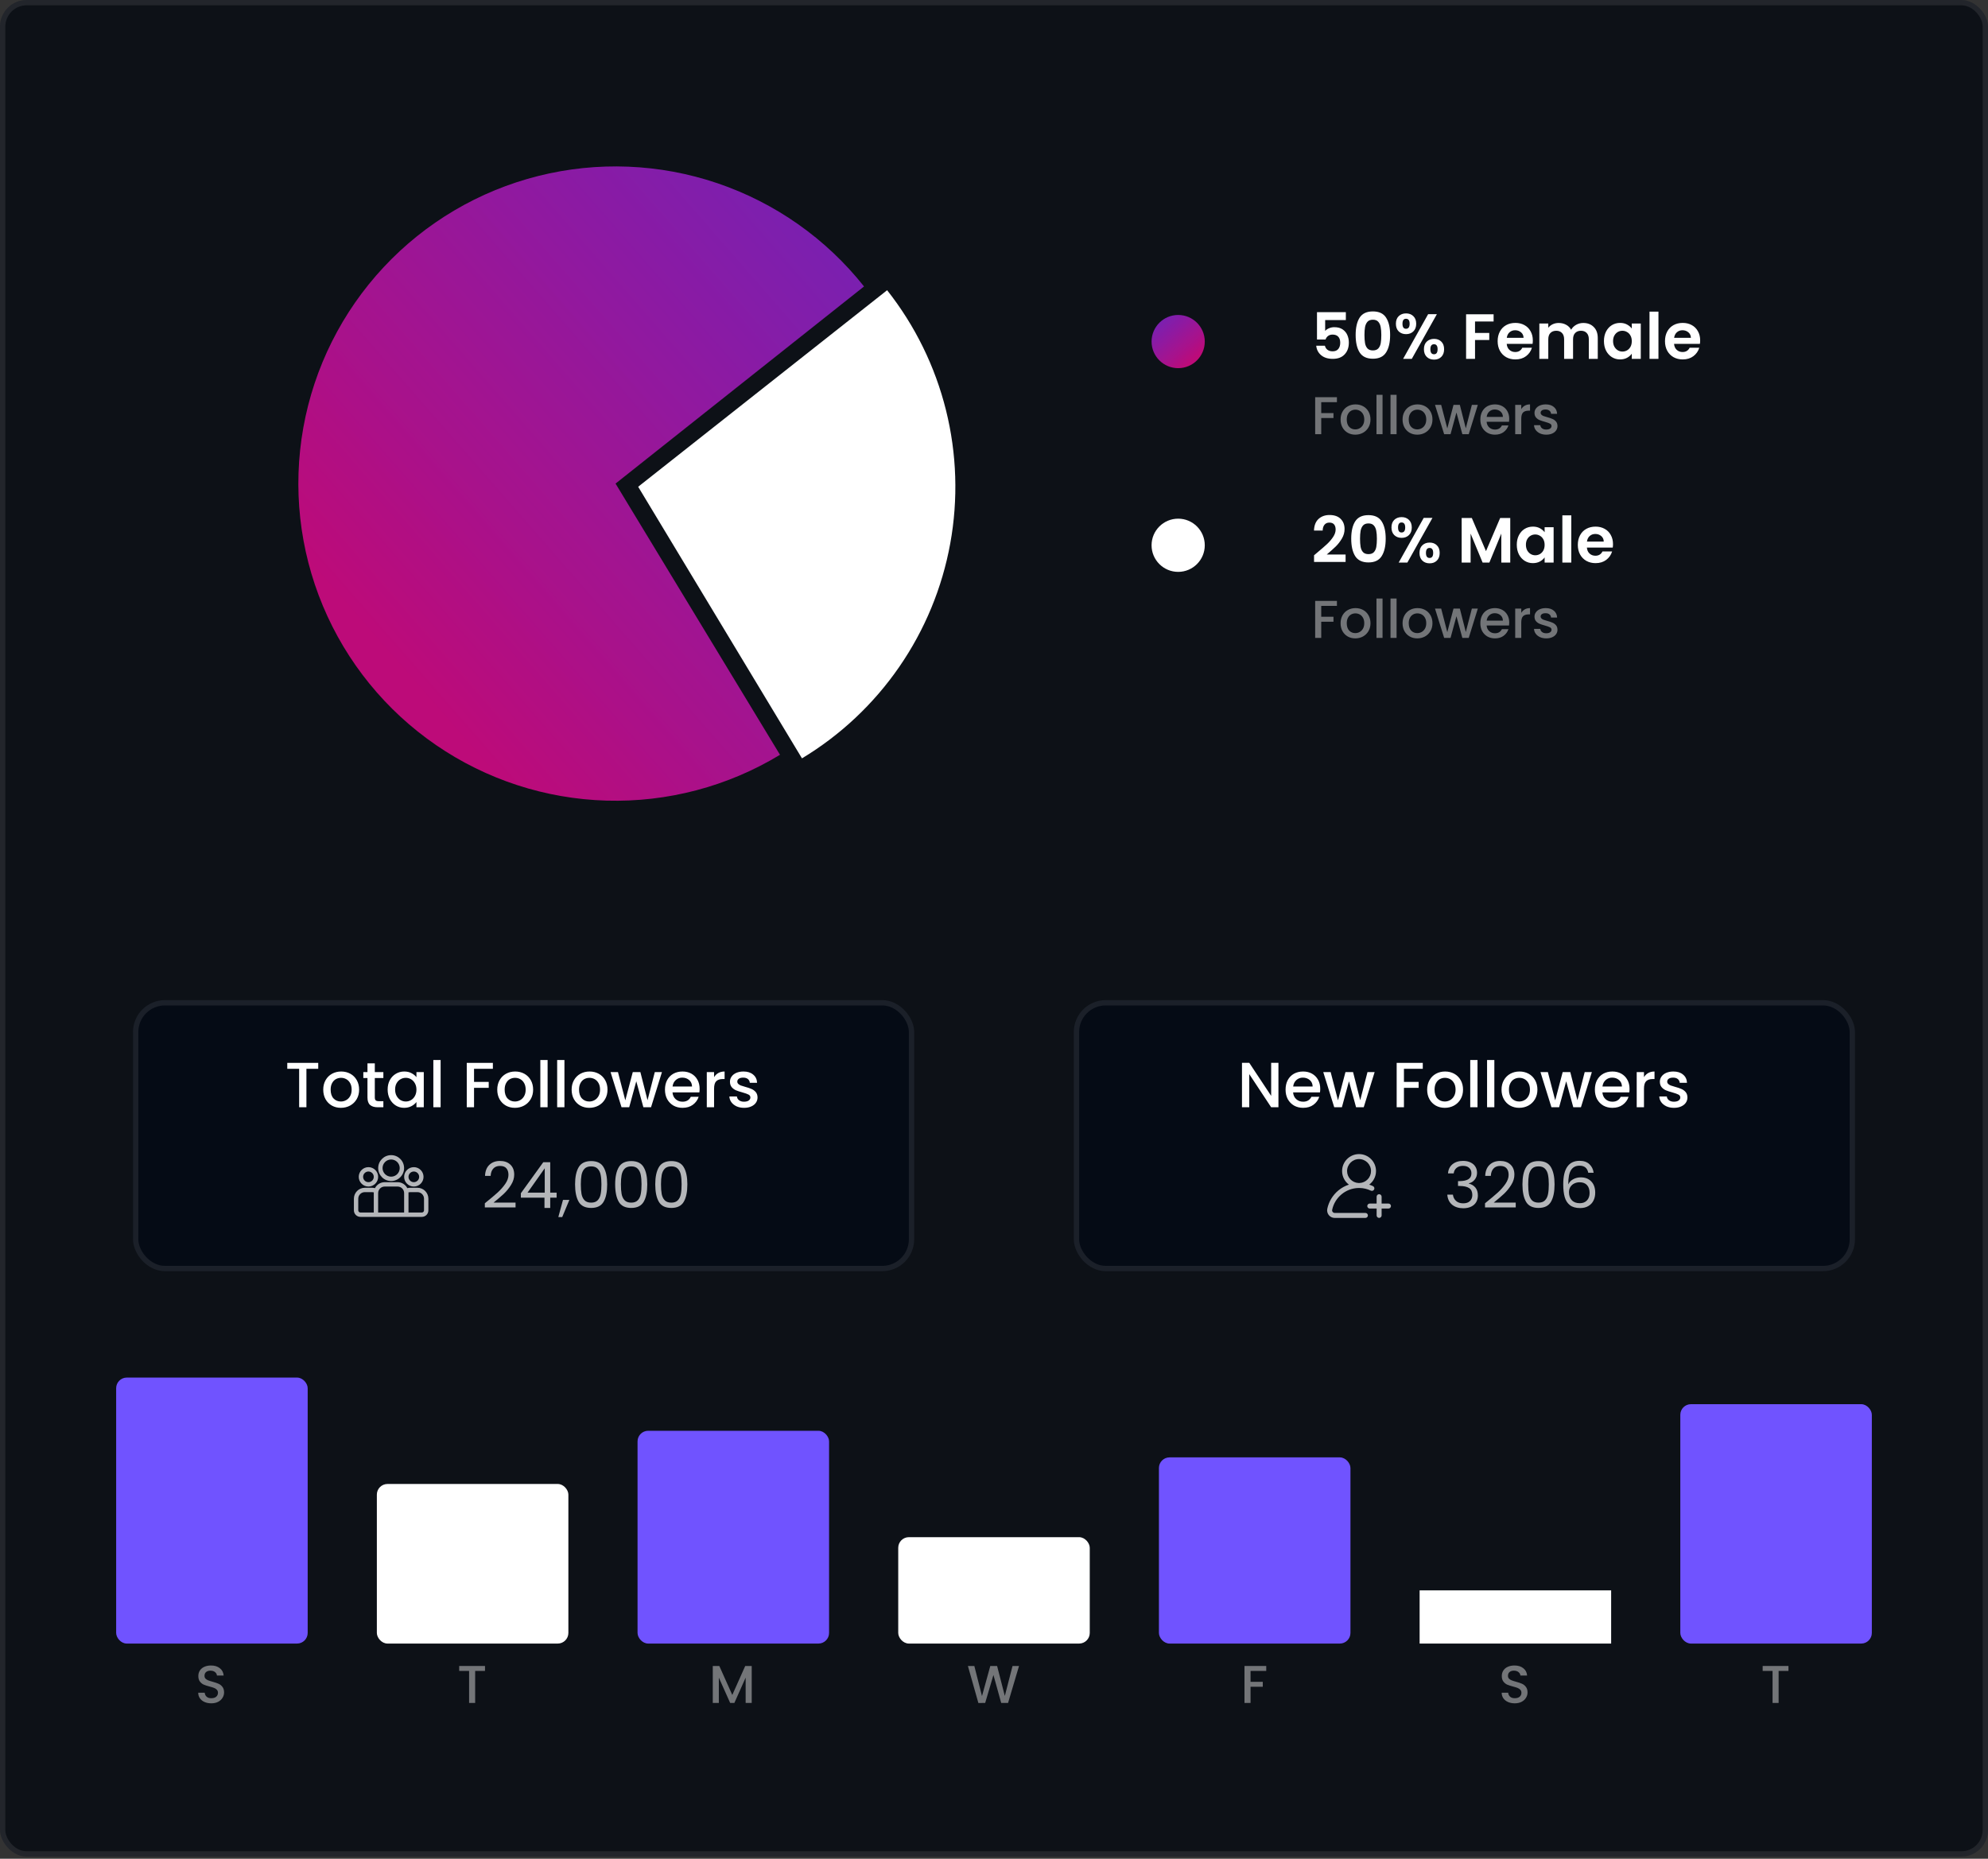 <svg width="770" height="720" viewBox="0 0 770 720" fill="none" xmlns="http://www.w3.org/2000/svg">
<rect x="0" y="0" width="770" height="720" fill="#333333" stroke="none"/>
<rect width="770" height="719.17" rx="10.303" fill="#0D1117"/>
<rect x="1.03" y="1.03" width="767.939" height="717.11" rx="9.273" stroke="#E1E1E1" stroke-opacity="0.1" stroke-width="2.061"/>
<path d="M302.113 292.378C281.897 304.635 258.573 310.799 234.941 310.13C211.308 309.461 188.371 301.987 168.88 288.606C149.39 275.224 134.174 256.504 125.059 234.69C115.944 212.876 113.316 188.895 117.491 165.625C121.667 142.354 132.467 120.783 148.598 103.498C164.728 86.214 185.503 73.951 208.429 68.18C231.356 62.409 255.461 63.376 277.852 70.965C300.243 78.553 319.969 92.441 334.663 110.961L238.418 187.321L302.113 292.378Z" fill="url(#paint0_linear_66_1495)"/>
<path d="M343.604 112.419C354.408 126.102 362.175 141.928 366.391 158.845C370.606 175.761 371.173 193.382 368.053 210.534C364.933 227.687 358.199 243.979 348.297 258.328C338.396 272.677 325.553 284.755 310.624 293.758L247.178 188.55L343.604 112.419Z" fill="white"/>
<circle cx="456.335" cy="132.308" r="10.303" fill="url(#paint1_linear_66_1495)"/>
<path d="M521.279 123.97H513.267V128.198C513.613 127.77 514.108 127.423 514.751 127.16C515.394 126.879 516.078 126.739 516.803 126.739C518.122 126.739 519.202 127.028 520.042 127.605C520.883 128.182 521.493 128.924 521.872 129.83C522.251 130.721 522.441 131.677 522.441 132.699C522.441 134.595 521.897 136.119 520.809 137.273C519.737 138.427 518.204 139.004 516.21 139.004C514.33 139.004 512.83 138.535 511.709 137.595C510.588 136.655 509.953 135.427 509.805 133.91H513.168C513.316 134.57 513.646 135.097 514.157 135.493C514.685 135.889 515.352 136.086 516.16 136.086C517.133 136.086 517.866 135.782 518.361 135.172C518.855 134.562 519.103 133.754 519.103 132.748C519.103 131.726 518.847 130.951 518.336 130.424C517.842 129.88 517.108 129.608 516.135 129.608C515.443 129.608 514.866 129.781 514.404 130.127C513.943 130.473 513.613 130.935 513.415 131.512H510.102V120.928H521.279V123.97ZM525.076 129.756C525.076 126.904 525.587 124.67 526.609 123.055C527.648 121.439 529.362 120.632 531.752 120.632C534.143 120.632 535.849 121.439 536.871 123.055C537.91 124.67 538.429 126.904 538.429 129.756C538.429 132.625 537.91 134.875 536.871 136.507C535.849 138.139 534.143 138.955 531.752 138.955C529.362 138.955 527.648 138.139 526.609 136.507C525.587 134.875 525.076 132.625 525.076 129.756ZM535.017 129.756C535.017 128.536 534.934 127.514 534.769 126.69C534.621 125.849 534.308 125.165 533.83 124.637C533.368 124.11 532.676 123.846 531.752 123.846C530.829 123.846 530.129 124.11 529.651 124.637C529.189 125.165 528.876 125.849 528.711 126.69C528.563 127.514 528.488 128.536 528.488 129.756C528.488 131.009 528.563 132.064 528.711 132.921C528.859 133.762 529.173 134.446 529.651 134.974C530.129 135.485 530.829 135.74 531.752 135.74C532.676 135.74 533.376 135.485 533.854 134.974C534.332 134.446 534.646 133.762 534.794 132.921C534.942 132.064 535.017 131.009 535.017 129.756ZM540.666 125.404C540.666 124.151 541.029 123.17 541.755 122.461C542.496 121.753 543.444 121.398 544.598 121.398C545.752 121.398 546.692 121.753 547.417 122.461C548.159 123.17 548.53 124.151 548.53 125.404C548.53 126.673 548.159 127.663 547.417 128.371C546.692 129.08 545.752 129.435 544.598 129.435C543.444 129.435 542.496 129.08 541.755 128.371C541.029 127.663 540.666 126.673 540.666 125.404ZM556.542 121.695L546.824 139.004H543.461L553.154 121.695H556.542ZM544.573 123.475C543.667 123.475 543.213 124.118 543.213 125.404C543.213 126.706 543.667 127.358 544.573 127.358C545.019 127.358 545.365 127.201 545.612 126.888C545.859 126.558 545.983 126.063 545.983 125.404C545.983 124.118 545.513 123.475 544.573 123.475ZM551.522 135.27C551.522 134.001 551.885 133.02 552.61 132.328C553.352 131.619 554.3 131.265 555.454 131.265C556.608 131.265 557.539 131.619 558.248 132.328C558.973 133.02 559.336 134.001 559.336 135.27C559.336 136.54 558.973 137.529 558.248 138.238C557.539 138.947 556.608 139.301 555.454 139.301C554.283 139.301 553.335 138.947 552.61 138.238C551.885 137.529 551.522 136.54 551.522 135.27ZM555.429 133.342C554.489 133.342 554.02 133.985 554.02 135.27C554.02 136.573 554.489 137.224 555.429 137.224C556.352 137.224 556.814 136.573 556.814 135.27C556.814 133.985 556.352 133.342 555.429 133.342ZM578.51 121.744V124.539H571.314V128.965H576.828V131.71H571.314V139.004H567.852V121.744H578.51ZM593.699 131.858C593.699 132.353 593.666 132.798 593.6 133.193H583.586C583.668 134.182 584.014 134.957 584.624 135.518C585.234 136.078 585.984 136.359 586.874 136.359C588.16 136.359 589.075 135.806 589.619 134.702H593.353C592.958 136.021 592.199 137.109 591.078 137.966C589.957 138.807 588.581 139.227 586.949 139.227C585.63 139.227 584.443 138.938 583.388 138.361C582.349 137.768 581.533 136.935 580.94 135.864C580.363 134.792 580.074 133.556 580.074 132.155C580.074 130.737 580.363 129.492 580.94 128.421C581.517 127.349 582.325 126.525 583.363 125.948C584.402 125.371 585.597 125.083 586.949 125.083C588.251 125.083 589.413 125.363 590.435 125.923C591.474 126.484 592.273 127.283 592.834 128.322C593.411 129.344 593.699 130.523 593.699 131.858ZM590.114 130.869C590.097 129.979 589.776 129.27 589.149 128.742C588.523 128.198 587.756 127.926 586.85 127.926C585.993 127.926 585.267 128.19 584.674 128.718C584.097 129.229 583.742 129.946 583.61 130.869H590.114ZM613.239 125.107C614.921 125.107 616.272 125.627 617.294 126.665C618.333 127.687 618.852 129.121 618.852 130.968V139.004H615.39V131.438C615.39 130.366 615.118 129.55 614.574 128.99C614.03 128.413 613.289 128.124 612.349 128.124C611.409 128.124 610.659 128.413 610.099 128.99C609.555 129.55 609.283 130.366 609.283 131.438V139.004H605.821V131.438C605.821 130.366 605.549 129.55 605.005 128.99C604.461 128.413 603.719 128.124 602.779 128.124C601.823 128.124 601.065 128.413 600.504 128.99C599.96 129.55 599.688 130.366 599.688 131.438V139.004H596.226V125.305H599.688V126.962C600.133 126.385 600.702 125.932 601.394 125.602C602.103 125.272 602.878 125.107 603.719 125.107C604.79 125.107 605.747 125.338 606.587 125.8C607.428 126.245 608.079 126.888 608.541 127.728C608.986 126.937 609.629 126.302 610.47 125.824C611.327 125.346 612.25 125.107 613.239 125.107ZM621.247 132.105C621.247 130.721 621.519 129.492 622.063 128.421C622.624 127.349 623.374 126.525 624.313 125.948C625.27 125.371 626.333 125.083 627.503 125.083C628.525 125.083 629.416 125.289 630.174 125.701C630.949 126.113 631.567 126.632 632.029 127.259V125.305H635.515V139.004H632.029V137.001C631.584 137.644 630.965 138.18 630.174 138.609C629.399 139.021 628.501 139.227 627.479 139.227C626.325 139.227 625.27 138.93 624.313 138.337C623.374 137.743 622.624 136.911 622.063 135.839C621.519 134.751 621.247 133.507 621.247 132.105ZM632.029 132.155C632.029 131.314 631.864 130.597 631.534 130.003C631.204 129.393 630.759 128.932 630.199 128.619C629.638 128.289 629.037 128.124 628.394 128.124C627.751 128.124 627.157 128.281 626.613 128.594C626.069 128.907 625.624 129.369 625.278 129.979C624.948 130.572 624.783 131.281 624.783 132.105C624.783 132.93 624.948 133.655 625.278 134.281C625.624 134.891 626.069 135.361 626.613 135.691C627.174 136.021 627.767 136.185 628.394 136.185C629.037 136.185 629.638 136.029 630.199 135.716C630.759 135.386 631.204 134.924 631.534 134.331C631.864 133.721 632.029 132.996 632.029 132.155ZM642.358 120.706V139.004H638.896V120.706H642.358ZM658.514 131.858C658.514 132.353 658.481 132.798 658.415 133.193H648.4C648.482 134.182 648.828 134.957 649.438 135.518C650.048 136.078 650.798 136.359 651.689 136.359C652.975 136.359 653.889 135.806 654.433 134.702H658.167C657.772 136.021 657.013 137.109 655.892 137.966C654.771 138.807 653.395 139.227 651.763 139.227C650.444 139.227 649.257 138.938 648.202 138.361C647.163 137.768 646.347 136.935 645.754 135.864C645.177 134.792 644.888 133.556 644.888 132.155C644.888 130.737 645.177 129.492 645.754 128.421C646.331 127.349 647.139 126.525 648.177 125.948C649.216 125.371 650.411 125.083 651.763 125.083C653.065 125.083 654.227 125.363 655.249 125.923C656.288 126.484 657.088 127.283 657.648 128.322C658.225 129.344 658.514 130.523 658.514 131.858ZM654.928 130.869C654.912 129.979 654.59 129.27 653.964 128.742C653.337 128.198 652.571 127.926 651.664 127.926C650.807 127.926 650.081 128.19 649.488 128.718C648.911 129.229 648.556 129.946 648.425 130.869H654.928Z" fill="white"/>
<path opacity="0.6" d="M517.825 153.865V155.781H511.746V160.006H516.486V161.922H511.746V168.187H509.397V153.865H517.825ZM524.927 168.372C523.856 168.372 522.887 168.132 522.022 167.651C521.156 167.156 520.476 166.469 519.982 165.59C519.487 164.697 519.24 163.667 519.24 162.499C519.24 161.345 519.494 160.322 520.002 159.429C520.511 158.536 521.204 157.849 522.083 157.368C522.963 156.887 523.945 156.647 525.03 156.647C526.116 156.647 527.098 156.887 527.977 157.368C528.856 157.849 529.55 158.536 530.058 159.429C530.567 160.322 530.821 161.345 530.821 162.499C530.821 163.653 530.56 164.677 530.038 165.569C529.516 166.462 528.801 167.156 527.895 167.651C527.002 168.132 526.012 168.372 524.927 168.372ZM524.927 166.332C525.532 166.332 526.095 166.188 526.617 165.899C527.153 165.611 527.585 165.178 527.915 164.601C528.245 164.024 528.41 163.323 528.41 162.499C528.41 161.675 528.252 160.981 527.936 160.418C527.62 159.841 527.201 159.408 526.679 159.12C526.157 158.831 525.593 158.687 524.989 158.687C524.385 158.687 523.821 158.831 523.299 159.12C522.791 159.408 522.386 159.841 522.083 160.418C521.781 160.981 521.63 161.675 521.63 162.499C521.63 163.722 521.939 164.67 522.557 165.343C523.189 166.002 523.979 166.332 524.927 166.332ZM535.492 152.938V168.187H533.143V152.938H535.492ZM540.925 152.938V168.187H538.576V152.938H540.925ZM548.935 168.372C547.863 168.372 546.895 168.132 546.029 167.651C545.164 167.156 544.484 166.469 543.989 165.59C543.495 164.697 543.247 163.667 543.247 162.499C543.247 161.345 543.501 160.322 544.01 159.429C544.518 158.536 545.212 157.849 546.091 157.368C546.97 156.887 547.952 156.647 549.038 156.647C550.123 156.647 551.105 156.887 551.984 157.368C552.864 157.849 553.557 158.536 554.066 159.429C554.574 160.322 554.828 161.345 554.828 162.499C554.828 163.653 554.567 164.677 554.045 165.569C553.523 166.462 552.809 167.156 551.902 167.651C551.009 168.132 550.02 168.372 548.935 168.372ZM548.935 166.332C549.539 166.332 550.102 166.188 550.624 165.899C551.16 165.611 551.593 165.178 551.923 164.601C552.252 164.024 552.417 163.323 552.417 162.499C552.417 161.675 552.259 160.981 551.943 160.418C551.627 159.841 551.208 159.408 550.686 159.12C550.164 158.831 549.601 158.687 548.997 158.687C548.392 158.687 547.829 158.831 547.307 159.12C546.798 159.408 546.393 159.841 546.091 160.418C545.789 160.981 545.638 161.675 545.638 162.499C545.638 163.722 545.947 164.67 546.565 165.343C547.197 166.002 547.987 166.332 548.935 166.332ZM572.399 156.832L568.876 168.187H566.403L564.115 159.8L561.828 168.187H559.355L555.811 156.832H558.201L560.571 165.961L562.982 156.832H565.434L567.742 165.92L570.091 156.832H572.399ZM584.561 162.231C584.561 162.657 584.534 163.042 584.479 163.385H575.803C575.872 164.292 576.209 165.02 576.813 165.569C577.418 166.119 578.159 166.394 579.039 166.394C580.303 166.394 581.196 165.865 581.718 164.807H584.252C583.909 165.851 583.284 166.71 582.377 167.383C581.484 168.042 580.371 168.372 579.039 168.372C577.953 168.372 576.978 168.132 576.113 167.651C575.261 167.156 574.588 166.469 574.093 165.59C573.612 164.697 573.372 163.667 573.372 162.499C573.372 161.331 573.605 160.308 574.072 159.429C574.553 158.536 575.22 157.849 576.071 157.368C576.937 156.887 577.926 156.647 579.039 156.647C580.11 156.647 581.065 156.88 581.903 157.347C582.741 157.815 583.394 158.474 583.861 159.326C584.328 160.164 584.561 161.132 584.561 162.231ZM582.109 161.489C582.095 160.624 581.786 159.93 581.182 159.408C580.577 158.886 579.829 158.625 578.936 158.625C578.125 158.625 577.431 158.886 576.854 159.408C576.277 159.916 575.934 160.61 575.824 161.489H582.109ZM589.222 158.481C589.566 157.904 590.019 157.457 590.582 157.141C591.159 156.812 591.839 156.647 592.622 156.647V159.078H592.025C591.104 159.078 590.404 159.312 589.923 159.779C589.456 160.246 589.222 161.057 589.222 162.211V168.187H586.873V156.832H589.222V158.481ZM598.903 168.372C598.01 168.372 597.206 168.214 596.492 167.898C595.791 167.568 595.235 167.129 594.823 166.579C594.411 166.016 594.191 165.391 594.163 164.704H596.595C596.636 165.185 596.863 165.59 597.275 165.92C597.701 166.236 598.23 166.394 598.862 166.394C599.521 166.394 600.029 166.27 600.387 166.023C600.758 165.762 600.943 165.432 600.943 165.034C600.943 164.608 600.737 164.292 600.325 164.086C599.926 163.88 599.288 163.653 598.408 163.406C597.557 163.172 596.863 162.946 596.327 162.726C595.791 162.506 595.324 162.169 594.926 161.716C594.541 161.263 594.349 160.665 594.349 159.923C594.349 159.319 594.527 158.769 594.885 158.275C595.242 157.766 595.75 157.368 596.41 157.08C597.083 156.791 597.852 156.647 598.718 156.647C600.009 156.647 601.046 156.977 601.829 157.636C602.626 158.282 603.052 159.168 603.107 160.294H600.758C600.716 159.786 600.51 159.381 600.139 159.078C599.768 158.776 599.267 158.625 598.635 158.625C598.017 158.625 597.543 158.742 597.213 158.975C596.884 159.209 596.719 159.518 596.719 159.903C596.719 160.205 596.829 160.459 597.048 160.665C597.268 160.871 597.536 161.036 597.852 161.16C598.168 161.27 598.635 161.414 599.253 161.592C600.078 161.812 600.751 162.039 601.273 162.272C601.808 162.492 602.269 162.822 602.653 163.262C603.038 163.701 603.237 164.285 603.251 165.013C603.251 165.659 603.072 166.236 602.715 166.744C602.358 167.252 601.85 167.651 601.19 167.939C600.545 168.228 599.782 168.372 598.903 168.372Z" fill="white" fill-opacity="0.7"/>
<path d="M466.638 211.217C466.638 216.908 462.025 221.521 456.335 221.521C450.644 221.521 446.031 216.908 446.031 211.217C446.031 205.527 450.644 200.914 456.335 200.914C462.025 200.914 466.638 205.527 466.638 211.217Z" fill="white"/>
<path d="M510.25 214.007C511.833 212.688 513.094 211.592 514.034 210.718C514.973 209.828 515.756 208.905 516.383 207.949C517.009 206.993 517.322 206.053 517.322 205.13C517.322 204.289 517.125 203.63 516.729 203.151C516.333 202.673 515.723 202.434 514.899 202.434C514.075 202.434 513.44 202.715 512.995 203.275C512.55 203.819 512.319 204.569 512.303 205.525H508.94C509.006 203.547 509.591 202.047 510.695 201.025C511.816 200.003 513.234 199.492 514.948 199.492C516.828 199.492 518.27 199.995 519.276 201C520.281 201.989 520.784 203.3 520.784 204.932C520.784 206.218 520.438 207.446 519.746 208.616C519.053 209.787 518.262 210.809 517.372 211.683C516.482 212.54 515.319 213.578 513.885 214.798H521.18V217.667H508.964V215.095L510.25 214.007ZM523.361 208.666C523.361 205.814 523.872 203.58 524.895 201.965C525.933 200.349 527.648 199.541 530.038 199.541C532.428 199.541 534.135 200.349 535.157 201.965C536.195 203.58 536.714 205.814 536.714 208.666C536.714 211.534 536.195 213.784 535.157 215.417C534.135 217.049 532.428 217.865 530.038 217.865C527.648 217.865 525.933 217.049 524.895 215.417C523.872 213.784 523.361 211.534 523.361 208.666ZM533.302 208.666C533.302 207.446 533.22 206.424 533.055 205.6C532.906 204.759 532.593 204.075 532.115 203.547C531.653 203.02 530.961 202.756 530.038 202.756C529.115 202.756 528.414 203.02 527.936 203.547C527.474 204.075 527.161 204.759 526.996 205.6C526.848 206.424 526.774 207.446 526.774 208.666C526.774 209.919 526.848 210.974 526.996 211.831C527.145 212.672 527.458 213.356 527.936 213.883C528.414 214.394 529.115 214.65 530.038 214.65C530.961 214.65 531.662 214.394 532.14 213.883C532.618 213.356 532.931 212.672 533.079 211.831C533.228 210.974 533.302 209.919 533.302 208.666ZM538.952 204.314C538.952 203.061 539.315 202.08 540.04 201.371C540.782 200.662 541.73 200.308 542.884 200.308C544.038 200.308 544.977 200.662 545.703 201.371C546.445 202.08 546.815 203.061 546.815 204.314C546.815 205.583 546.445 206.572 545.703 207.281C544.977 207.99 544.038 208.344 542.884 208.344C541.73 208.344 540.782 207.99 540.04 207.281C539.315 206.572 538.952 205.583 538.952 204.314ZM554.827 200.605L545.109 217.914H541.746L551.44 200.605H554.827ZM542.859 202.385C541.952 202.385 541.499 203.028 541.499 204.314C541.499 205.616 541.952 206.267 542.859 206.267C543.304 206.267 543.65 206.111 543.898 205.797C544.145 205.468 544.268 204.973 544.268 204.314C544.268 203.028 543.799 202.385 542.859 202.385ZM549.808 214.18C549.808 212.911 550.17 211.93 550.896 211.238C551.637 210.529 552.585 210.174 553.739 210.174C554.893 210.174 555.825 210.529 556.533 211.238C557.259 211.93 557.622 212.911 557.622 214.18C557.622 215.45 557.259 216.439 556.533 217.147C555.825 217.856 554.893 218.211 553.739 218.211C552.569 218.211 551.621 217.856 550.896 217.147C550.17 216.439 549.808 215.45 549.808 214.18ZM553.715 212.251C552.775 212.251 552.305 212.894 552.305 214.18C552.305 215.482 552.775 216.134 553.715 216.134C554.638 216.134 555.099 215.482 555.099 214.18C555.099 212.894 554.638 212.251 553.715 212.251ZM584.955 200.654V217.914H581.493V206.688L576.869 217.914H574.248L569.599 206.688V217.914H566.137V200.654H570.069L575.559 213.488L581.048 200.654H584.955ZM587.488 211.015C587.488 209.63 587.76 208.402 588.304 207.331C588.864 206.259 589.614 205.435 590.554 204.858C591.51 204.281 592.574 203.992 593.744 203.992C594.766 203.992 595.656 204.198 596.415 204.61C597.189 205.023 597.808 205.542 598.269 206.168V204.215H601.756V217.914H598.269V215.911C597.824 216.554 597.206 217.09 596.415 217.518C595.64 217.931 594.741 218.137 593.719 218.137C592.565 218.137 591.51 217.84 590.554 217.246C589.614 216.653 588.864 215.82 588.304 214.749C587.76 213.661 587.488 212.416 587.488 211.015ZM598.269 211.064C598.269 210.224 598.104 209.507 597.775 208.913C597.445 208.303 597 207.842 596.439 207.528C595.879 207.199 595.277 207.034 594.634 207.034C593.991 207.034 593.398 207.19 592.854 207.504C592.31 207.817 591.865 208.278 591.518 208.888C591.189 209.482 591.024 210.191 591.024 211.015C591.024 211.839 591.189 212.565 591.518 213.191C591.865 213.801 592.31 214.271 592.854 214.601C593.414 214.93 594.008 215.095 594.634 215.095C595.277 215.095 595.879 214.938 596.439 214.625C597 214.296 597.445 213.834 597.775 213.24C598.104 212.631 598.269 211.905 598.269 211.064ZM608.599 199.615V217.914H605.137V199.615H608.599ZM624.754 210.768C624.754 211.262 624.721 211.707 624.655 212.103H614.64C614.723 213.092 615.069 213.867 615.679 214.427C616.289 214.988 617.039 215.268 617.929 215.268C619.215 215.268 620.13 214.716 620.674 213.611H624.408C624.012 214.93 623.254 216.018 622.133 216.875C621.012 217.716 619.635 218.137 618.003 218.137C616.685 218.137 615.498 217.848 614.443 217.271C613.404 216.678 612.588 215.845 611.995 214.774C611.418 213.702 611.129 212.466 611.129 211.064C611.129 209.647 611.418 208.402 611.995 207.331C612.572 206.259 613.379 205.435 614.418 204.858C615.456 204.281 616.652 203.992 618.003 203.992C619.306 203.992 620.468 204.272 621.49 204.833C622.529 205.393 623.328 206.193 623.889 207.232C624.466 208.254 624.754 209.432 624.754 210.768ZM621.169 209.779C621.152 208.888 620.831 208.18 620.204 207.652C619.578 207.108 618.811 206.836 617.905 206.836C617.047 206.836 616.322 207.1 615.728 207.627C615.151 208.138 614.797 208.855 614.665 209.779H621.169Z" fill="white"/>
<path opacity="0.6" d="M517.825 232.775V234.691H511.746V238.915H516.486V240.832H511.746V247.096H509.397V232.775H517.825ZM524.927 247.282C523.856 247.282 522.887 247.041 522.022 246.56C521.156 246.066 520.476 245.379 519.982 244.5C519.487 243.607 519.24 242.576 519.24 241.409C519.24 240.255 519.494 239.231 520.002 238.338C520.511 237.445 521.204 236.759 522.083 236.278C522.963 235.797 523.945 235.556 525.03 235.556C526.116 235.556 527.098 235.797 527.977 236.278C528.856 236.759 529.55 237.445 530.058 238.338C530.567 239.231 530.821 240.255 530.821 241.409C530.821 242.563 530.56 243.586 530.038 244.479C529.516 245.372 528.801 246.066 527.895 246.56C527.002 247.041 526.012 247.282 524.927 247.282ZM524.927 245.242C525.532 245.242 526.095 245.097 526.617 244.809C527.153 244.52 527.585 244.088 527.915 243.511C528.245 242.934 528.41 242.233 528.41 241.409C528.41 240.585 528.252 239.891 527.936 239.328C527.62 238.751 527.201 238.318 526.679 238.029C526.157 237.741 525.593 237.597 524.989 237.597C524.385 237.597 523.821 237.741 523.299 238.029C522.791 238.318 522.386 238.751 522.083 239.328C521.781 239.891 521.63 240.585 521.63 241.409C521.63 242.631 521.939 243.579 522.557 244.252C523.189 244.912 523.979 245.242 524.927 245.242ZM535.492 231.847V247.096H533.143V231.847H535.492ZM540.925 231.847V247.096H538.576V231.847H540.925ZM548.935 247.282C547.863 247.282 546.895 247.041 546.029 246.56C545.164 246.066 544.484 245.379 543.989 244.5C543.495 243.607 543.247 242.576 543.247 241.409C543.247 240.255 543.501 239.231 544.01 238.338C544.518 237.445 545.212 236.759 546.091 236.278C546.97 235.797 547.952 235.556 549.038 235.556C550.123 235.556 551.105 235.797 551.984 236.278C552.864 236.759 553.557 237.445 554.066 238.338C554.574 239.231 554.828 240.255 554.828 241.409C554.828 242.563 554.567 243.586 554.045 244.479C553.523 245.372 552.809 246.066 551.902 246.56C551.009 247.041 550.02 247.282 548.935 247.282ZM548.935 245.242C549.539 245.242 550.102 245.097 550.624 244.809C551.16 244.52 551.593 244.088 551.923 243.511C552.252 242.934 552.417 242.233 552.417 241.409C552.417 240.585 552.259 239.891 551.943 239.328C551.627 238.751 551.208 238.318 550.686 238.029C550.164 237.741 549.601 237.597 548.997 237.597C548.392 237.597 547.829 237.741 547.307 238.029C546.798 238.318 546.393 238.751 546.091 239.328C545.789 239.891 545.638 240.585 545.638 241.409C545.638 242.631 545.947 243.579 546.565 244.252C547.197 244.912 547.987 245.242 548.935 245.242ZM572.399 235.742L568.876 247.096H566.403L564.115 238.709L561.828 247.096H559.355L555.811 235.742H558.201L560.571 244.871L562.982 235.742H565.434L567.742 244.829L570.091 235.742H572.399ZM584.561 241.141C584.561 241.567 584.534 241.951 584.479 242.295H575.803C575.872 243.202 576.209 243.93 576.813 244.479C577.418 245.029 578.159 245.303 579.039 245.303C580.303 245.303 581.196 244.775 581.718 243.717H584.252C583.909 244.761 583.284 245.619 582.377 246.293C581.484 246.952 580.371 247.282 579.039 247.282C577.953 247.282 576.978 247.041 576.113 246.56C575.261 246.066 574.588 245.379 574.093 244.5C573.612 243.607 573.372 242.576 573.372 241.409C573.372 240.241 573.605 239.218 574.072 238.338C574.553 237.445 575.22 236.759 576.071 236.278C576.937 235.797 577.926 235.556 579.039 235.556C580.11 235.556 581.065 235.79 581.903 236.257C582.741 236.724 583.394 237.384 583.861 238.235C584.328 239.073 584.561 240.042 584.561 241.141ZM582.109 240.399C582.095 239.534 581.786 238.84 581.182 238.318C580.577 237.796 579.829 237.535 578.936 237.535C578.125 237.535 577.431 237.796 576.854 238.318C576.277 238.826 575.934 239.52 575.824 240.399H582.109ZM589.222 237.39C589.566 236.813 590.019 236.367 590.582 236.051C591.159 235.721 591.839 235.556 592.622 235.556V237.988H592.025C591.104 237.988 590.404 238.222 589.923 238.689C589.456 239.156 589.222 239.966 589.222 241.12V247.096H586.873V235.742H589.222V237.39ZM598.903 247.282C598.01 247.282 597.206 247.124 596.492 246.808C595.791 246.478 595.235 246.038 594.823 245.489C594.411 244.926 594.191 244.301 594.163 243.614H596.595C596.636 244.094 596.863 244.5 597.275 244.829C597.701 245.145 598.23 245.303 598.862 245.303C599.521 245.303 600.029 245.18 600.387 244.932C600.758 244.671 600.943 244.342 600.943 243.943C600.943 243.518 600.737 243.202 600.325 242.995C599.926 242.789 599.288 242.563 598.408 242.315C597.557 242.082 596.863 241.855 596.327 241.635C595.791 241.416 595.324 241.079 594.926 240.626C594.541 240.172 594.349 239.575 594.349 238.833C594.349 238.228 594.527 237.679 594.885 237.184C595.242 236.676 595.75 236.278 596.41 235.989C597.083 235.701 597.852 235.556 598.718 235.556C600.009 235.556 601.046 235.886 601.829 236.546C602.626 237.191 603.052 238.077 603.107 239.204H600.758C600.716 238.696 600.51 238.29 600.139 237.988C599.768 237.686 599.267 237.535 598.635 237.535C598.017 237.535 597.543 237.651 597.213 237.885C596.884 238.119 596.719 238.428 596.719 238.812C596.719 239.115 596.829 239.369 597.048 239.575C597.268 239.781 597.536 239.946 597.852 240.069C598.168 240.179 598.635 240.323 599.253 240.502C600.078 240.722 600.751 240.949 601.273 241.182C601.808 241.402 602.269 241.732 602.653 242.171C603.038 242.611 603.237 243.195 603.251 243.923C603.251 244.568 603.072 245.145 602.715 245.654C602.358 246.162 601.85 246.56 601.19 246.849C600.545 247.137 599.782 247.282 598.903 247.282Z" fill="white" fill-opacity="0.7"/>
<rect x="51.516" y="387.404" width="302.574" height="105.004" rx="12.364" fill="#050B15"/>
<rect x="52.546" y="388.435" width="300.513" height="102.943" rx="11.334" stroke="#E1E1E1" stroke-opacity="0.1" stroke-width="2.061"/>
<path d="M123.26 411.72V414.02H118.685V428.906H115.867V414.02H111.267V411.72H123.26ZM132.025 429.129C130.739 429.129 129.577 428.84 128.538 428.263C127.5 427.67 126.684 426.845 126.09 425.79C125.497 424.719 125.2 423.482 125.2 422.081C125.2 420.696 125.505 419.468 126.115 418.397C126.725 417.325 127.558 416.501 128.613 415.924C129.668 415.347 130.846 415.058 132.149 415.058C133.451 415.058 134.63 415.347 135.685 415.924C136.74 416.501 137.572 417.325 138.182 418.397C138.792 419.468 139.097 420.696 139.097 422.081C139.097 423.466 138.784 424.694 138.158 425.766C137.531 426.837 136.674 427.67 135.586 428.263C134.514 428.84 133.327 429.129 132.025 429.129ZM132.025 426.68C132.75 426.68 133.426 426.507 134.053 426.161C134.696 425.815 135.215 425.296 135.611 424.603C136.006 423.911 136.204 423.07 136.204 422.081C136.204 421.092 136.014 420.259 135.635 419.584C135.256 418.891 134.753 418.372 134.127 418.026C133.5 417.68 132.825 417.506 132.099 417.506C131.374 417.506 130.698 417.68 130.072 418.026C129.462 418.372 128.975 418.891 128.613 419.584C128.25 420.259 128.069 421.092 128.069 422.081C128.069 423.548 128.44 424.686 129.181 425.494C129.94 426.285 130.888 426.68 132.025 426.68ZM145.173 417.581V425.123C145.173 425.634 145.288 426.005 145.519 426.235C145.766 426.45 146.178 426.557 146.755 426.557H148.486V428.906H146.261C144.991 428.906 144.019 428.609 143.343 428.016C142.667 427.422 142.329 426.458 142.329 425.123V417.581H140.722V415.281H142.329V411.893H145.173V415.281H148.486V417.581H145.173ZM150.145 422.032C150.145 420.663 150.425 419.452 150.986 418.397C151.563 417.342 152.337 416.526 153.31 415.949C154.299 415.355 155.387 415.058 156.574 415.058C157.646 415.058 158.577 415.273 159.368 415.701C160.176 416.113 160.819 416.633 161.297 417.259V415.281H164.141V428.906H161.297V426.878C160.819 427.521 160.168 428.057 159.344 428.486C158.519 428.914 157.58 429.129 156.525 429.129C155.354 429.129 154.283 428.832 153.31 428.238C152.337 427.628 151.563 426.788 150.986 425.716C150.425 424.628 150.145 423.4 150.145 422.032ZM161.297 422.081C161.297 421.141 161.099 420.325 160.704 419.633C160.324 418.941 159.822 418.413 159.195 418.05C158.569 417.688 157.893 417.506 157.168 417.506C156.442 417.506 155.766 417.688 155.14 418.05C154.513 418.397 154.002 418.916 153.607 419.608C153.228 420.284 153.038 421.092 153.038 422.032C153.038 422.971 153.228 423.796 153.607 424.504C154.002 425.213 154.513 425.757 155.14 426.136C155.783 426.499 156.459 426.68 157.168 426.68C157.893 426.68 158.569 426.499 159.195 426.136C159.822 425.774 160.324 425.246 160.704 424.554C161.099 423.845 161.297 423.021 161.297 422.081ZM170.662 410.607V428.906H167.843V410.607H170.662ZM190.901 411.72V414.02H183.606V419.089H189.293V421.389H183.606V428.906H180.787V411.72H190.901ZM199.423 429.129C198.137 429.129 196.975 428.84 195.936 428.263C194.898 427.67 194.082 426.845 193.488 425.79C192.895 424.719 192.598 423.482 192.598 422.081C192.598 420.696 192.903 419.468 193.513 418.397C194.123 417.325 194.956 416.501 196.011 415.924C197.066 415.347 198.244 415.058 199.547 415.058C200.849 415.058 202.028 415.347 203.083 415.924C204.138 416.501 204.97 417.325 205.58 418.397C206.19 419.468 206.495 420.696 206.495 422.081C206.495 423.466 206.182 424.694 205.556 425.766C204.929 426.837 204.072 427.67 202.984 428.263C201.912 428.84 200.725 429.129 199.423 429.129ZM199.423 426.68C200.148 426.68 200.824 426.507 201.451 426.161C202.094 425.815 202.613 425.296 203.009 424.603C203.404 423.911 203.602 423.07 203.602 422.081C203.602 421.092 203.413 420.259 203.033 419.584C202.654 418.891 202.151 418.372 201.525 418.026C200.899 417.68 200.223 417.506 199.497 417.506C198.772 417.506 198.096 417.68 197.47 418.026C196.86 418.372 196.373 418.891 196.011 419.584C195.648 420.259 195.467 421.092 195.467 422.081C195.467 423.548 195.838 424.686 196.579 425.494C197.338 426.285 198.286 426.68 199.423 426.68ZM212.101 410.607V428.906H209.282V410.607H212.101ZM218.621 410.607V428.906H215.802V410.607H218.621ZM228.232 429.129C226.946 429.129 225.784 428.84 224.745 428.263C223.707 427.67 222.891 426.845 222.297 425.79C221.704 424.719 221.407 423.482 221.407 422.081C221.407 420.696 221.712 419.468 222.322 418.397C222.932 417.325 223.765 416.501 224.82 415.924C225.875 415.347 227.053 415.058 228.356 415.058C229.658 415.058 230.837 415.347 231.892 415.924C232.947 416.501 233.779 417.325 234.389 418.397C234.999 419.468 235.304 420.696 235.304 422.081C235.304 423.466 234.991 424.694 234.365 425.766C233.738 426.837 232.881 427.67 231.793 428.263C230.721 428.84 229.534 429.129 228.232 429.129ZM228.232 426.68C228.957 426.68 229.633 426.507 230.26 426.161C230.903 425.815 231.422 425.296 231.818 424.603C232.213 423.911 232.411 423.07 232.411 422.081C232.411 421.092 232.222 420.259 231.842 419.584C231.463 418.891 230.96 418.372 230.334 418.026C229.708 417.68 229.032 417.506 228.306 417.506C227.581 417.506 226.905 417.68 226.279 418.026C225.669 418.372 225.182 418.891 224.82 419.584C224.457 420.259 224.276 421.092 224.276 422.081C224.276 423.548 224.647 424.686 225.388 425.494C226.147 426.285 227.095 426.68 228.232 426.68ZM256.39 415.281L252.161 428.906H249.194L246.449 418.842L243.704 428.906H240.737L236.484 415.281H239.352L242.196 426.235L245.089 415.281H248.032L250.801 426.186L253.62 415.281H256.39ZM270.984 421.76C270.984 422.271 270.951 422.732 270.885 423.144H260.475C260.557 424.232 260.961 425.106 261.686 425.766C262.412 426.425 263.302 426.755 264.357 426.755C265.874 426.755 266.945 426.12 267.572 424.851H270.613C270.201 426.104 269.451 427.134 268.363 427.942C267.291 428.733 265.956 429.129 264.357 429.129C263.055 429.129 261.884 428.84 260.846 428.263C259.823 427.67 259.016 426.845 258.422 425.79C257.845 424.719 257.557 423.482 257.557 422.081C257.557 420.68 257.837 419.452 258.397 418.397C258.974 417.325 259.774 416.501 260.796 415.924C261.835 415.347 263.022 415.058 264.357 415.058C265.643 415.058 266.788 415.339 267.794 415.899C268.8 416.46 269.583 417.251 270.143 418.273C270.704 419.279 270.984 420.441 270.984 421.76ZM268.041 420.869C268.025 419.831 267.654 418.998 266.929 418.372C266.203 417.745 265.305 417.432 264.233 417.432C263.261 417.432 262.428 417.745 261.736 418.372C261.043 418.982 260.631 419.814 260.499 420.869H268.041ZM276.577 417.259C276.989 416.567 277.533 416.031 278.209 415.652C278.902 415.256 279.718 415.058 280.657 415.058V417.976H279.94C278.836 417.976 277.995 418.257 277.418 418.817C276.857 419.378 276.577 420.35 276.577 421.735V428.906H273.758V415.281H276.577V417.259ZM288.194 429.129C287.122 429.129 286.158 428.939 285.301 428.56C284.46 428.164 283.792 427.637 283.298 426.977C282.803 426.301 282.54 425.551 282.507 424.727H285.425C285.474 425.304 285.746 425.79 286.241 426.186C286.752 426.565 287.386 426.755 288.145 426.755C288.936 426.755 289.546 426.606 289.974 426.31C290.42 425.996 290.642 425.601 290.642 425.123C290.642 424.612 290.395 424.232 289.9 423.985C289.422 423.738 288.656 423.466 287.601 423.169C286.578 422.889 285.746 422.617 285.103 422.353C284.46 422.089 283.9 421.685 283.422 421.141C282.96 420.597 282.729 419.88 282.729 418.99C282.729 418.265 282.943 417.605 283.372 417.012C283.801 416.402 284.411 415.924 285.202 415.578C286.01 415.231 286.933 415.058 287.971 415.058C289.521 415.058 290.766 415.454 291.705 416.245C292.662 417.02 293.173 418.083 293.239 419.435H290.42C290.37 418.825 290.123 418.339 289.678 417.976C289.233 417.614 288.631 417.432 287.873 417.432C287.131 417.432 286.562 417.572 286.166 417.853C285.771 418.133 285.573 418.504 285.573 418.965C285.573 419.328 285.705 419.633 285.969 419.88C286.232 420.128 286.554 420.325 286.933 420.474C287.312 420.606 287.873 420.779 288.614 420.993C289.604 421.257 290.411 421.529 291.038 421.809C291.681 422.073 292.233 422.469 292.695 422.996C293.156 423.524 293.395 424.224 293.412 425.098C293.412 425.873 293.197 426.565 292.769 427.175C292.34 427.785 291.73 428.263 290.939 428.609C290.164 428.955 289.249 429.129 288.194 429.129Z" fill="white"/>
<g clip-path="url(#clip0_66_1495)">
<path d="M161.696 460.098H158.872C158.487 460.098 158.115 460.151 157.761 460.247C157.062 458.874 155.636 457.93 153.993 457.93H149.001C147.358 457.93 145.931 458.874 145.233 460.247C144.879 460.151 144.507 460.098 144.122 460.098H141.298C138.968 460.098 137.072 461.994 137.072 464.324V468.838C137.072 470.237 138.21 471.374 139.608 471.374H163.386C164.784 471.374 165.922 470.237 165.922 468.838V464.324C165.922 461.994 164.026 460.098 161.696 460.098ZM144.775 462.156V469.684H139.608C139.142 469.684 138.763 469.305 138.763 468.839V464.324C138.763 462.926 139.9 461.789 141.298 461.789H144.122C144.352 461.789 144.574 461.82 144.785 461.877C144.779 461.97 144.775 462.063 144.775 462.156ZM156.528 469.684H146.465V462.156C146.465 460.758 147.603 459.621 149.001 459.621H153.993C155.391 459.621 156.528 460.758 156.528 462.156V469.684ZM164.231 468.839C164.231 469.305 163.852 469.684 163.386 469.684H158.219V462.156C158.219 462.063 158.215 461.97 158.208 461.877C158.42 461.82 158.642 461.789 158.872 461.789H161.696C163.094 461.789 164.231 462.926 164.231 464.324V468.839Z" fill="white" fill-opacity="0.7"/>
<path d="M142.708 452.108C140.638 452.108 138.953 453.793 138.953 455.863C138.953 457.934 140.638 459.619 142.708 459.619C144.779 459.619 146.464 457.934 146.464 455.863C146.464 453.793 144.779 452.108 142.708 452.108ZM142.708 457.928C141.57 457.928 140.643 457.002 140.643 455.863C140.643 454.725 141.57 453.799 142.708 453.799C143.847 453.799 144.773 454.725 144.773 455.863C144.773 457.002 143.847 457.928 142.708 457.928Z" fill="white" fill-opacity="0.7"/>
<path d="M151.497 447.452C148.731 447.452 146.48 449.702 146.48 452.469C146.48 455.235 148.731 457.486 151.497 457.486C154.264 457.486 156.514 455.235 156.514 452.469C156.514 449.703 154.264 447.452 151.497 447.452ZM151.497 455.795C149.663 455.795 148.171 454.303 148.171 452.469C148.171 450.635 149.663 449.142 151.497 449.142C153.332 449.142 154.824 450.635 154.824 452.469C154.824 454.303 153.332 455.795 151.497 455.795Z" fill="white" fill-opacity="0.7"/>
<path d="M160.288 452.108C158.218 452.108 156.533 453.793 156.533 455.863C156.533 457.934 158.218 459.619 160.288 459.619C162.359 459.619 164.044 457.934 164.044 455.863C164.044 453.793 162.359 452.108 160.288 452.108ZM160.288 457.928C159.15 457.928 158.224 457.002 158.224 455.863C158.224 454.725 159.15 453.799 160.288 453.799C161.427 453.799 162.353 454.725 162.353 455.863C162.353 457.002 161.427 457.928 160.288 457.928Z" fill="white" fill-opacity="0.7"/>
</g>
<path d="M187.79 466.101C189.884 464.419 191.524 463.043 192.711 461.971C193.898 460.883 194.896 459.754 195.703 458.584C196.528 457.397 196.94 456.234 196.94 455.097C196.94 454.025 196.676 453.185 196.148 452.575C195.637 451.948 194.805 451.635 193.651 451.635C192.53 451.635 191.656 451.989 191.03 452.698C190.42 453.391 190.09 454.322 190.041 455.493H187.865C187.931 453.646 188.491 452.22 189.546 451.215C190.601 450.209 191.961 449.706 193.626 449.706C195.324 449.706 196.668 450.176 197.657 451.116C198.662 452.055 199.165 453.35 199.165 454.998C199.165 456.366 198.753 457.702 197.929 459.004C197.121 460.29 196.198 461.427 195.159 462.416C194.121 463.389 192.794 464.527 191.178 465.829H199.685V467.708H187.79V466.101ZM201.742 463.925V462.219L210.421 450.201H213.117V461.971H215.589V463.925H213.117V467.906H210.891V463.925H201.742ZM210.99 452.55L204.338 461.971H210.99V452.55ZM220.533 464.79L217.763 471.442H216.255L218.06 464.79H220.533ZM222.739 458.781C222.739 455.946 223.201 453.737 224.124 452.154C225.047 450.555 226.663 449.756 228.971 449.756C231.262 449.756 232.87 450.555 233.793 452.154C234.716 453.737 235.178 455.946 235.178 458.781C235.178 461.666 234.716 463.908 233.793 465.507C232.87 467.106 231.262 467.906 228.971 467.906C226.663 467.906 225.047 467.106 224.124 465.507C223.201 463.908 222.739 461.666 222.739 458.781ZM232.952 458.781C232.952 457.347 232.853 456.136 232.655 455.146C232.474 454.141 232.087 453.333 231.493 452.723C230.916 452.113 230.075 451.808 228.971 451.808C227.85 451.808 226.993 452.113 226.399 452.723C225.822 453.333 225.435 454.141 225.237 455.146C225.056 456.136 224.965 457.347 224.965 458.781C224.965 460.265 225.056 461.51 225.237 462.515C225.435 463.521 225.822 464.329 226.399 464.939C226.993 465.549 227.85 465.854 228.971 465.854C230.075 465.854 230.916 465.549 231.493 464.939C232.087 464.329 232.474 463.521 232.655 462.515C232.853 461.51 232.952 460.265 232.952 458.781ZM238.267 458.781C238.267 455.946 238.728 453.737 239.652 452.154C240.575 450.555 242.19 449.756 244.498 449.756C246.79 449.756 248.397 450.555 249.32 452.154C250.243 453.737 250.705 455.946 250.705 458.781C250.705 461.666 250.243 463.908 249.32 465.507C248.397 467.106 246.79 467.906 244.498 467.906C242.19 467.906 240.575 467.106 239.652 465.507C238.728 463.908 238.267 461.666 238.267 458.781ZM248.48 458.781C248.48 457.347 248.381 456.136 248.183 455.146C248.001 454.141 247.614 453.333 247.021 452.723C246.444 452.113 245.603 451.808 244.498 451.808C243.377 451.808 242.52 452.113 241.927 452.723C241.35 453.333 240.962 454.141 240.764 455.146C240.583 456.136 240.492 457.347 240.492 458.781C240.492 460.265 240.583 461.51 240.764 462.515C240.962 463.521 241.35 464.329 241.927 464.939C242.52 465.549 243.377 465.854 244.498 465.854C245.603 465.854 246.444 465.549 247.021 464.939C247.614 464.329 248.001 463.521 248.183 462.515C248.381 461.51 248.48 460.265 248.48 458.781ZM253.794 458.781C253.794 455.946 254.256 453.737 255.179 452.154C256.102 450.555 257.718 449.756 260.026 449.756C262.317 449.756 263.924 450.555 264.848 452.154C265.771 453.737 266.232 455.946 266.232 458.781C266.232 461.666 265.771 463.908 264.848 465.507C263.924 467.106 262.317 467.906 260.026 467.906C257.718 467.906 256.102 467.106 255.179 465.507C254.256 463.908 253.794 461.666 253.794 458.781ZM264.007 458.781C264.007 457.347 263.908 456.136 263.71 455.146C263.529 454.141 263.141 453.333 262.548 452.723C261.971 452.113 261.13 451.808 260.026 451.808C258.905 451.808 258.047 452.113 257.454 452.723C256.877 453.333 256.49 454.141 256.292 455.146C256.11 456.136 256.02 457.347 256.02 458.781C256.02 460.265 256.11 461.51 256.292 462.515C256.49 463.521 256.877 464.329 257.454 464.939C258.047 465.549 258.905 465.854 260.026 465.854C261.13 465.854 261.971 465.549 262.548 464.939C263.141 464.329 263.529 463.521 263.71 462.515C263.908 461.51 264.007 460.265 264.007 458.781Z" fill="white" fill-opacity="0.7"/>
<rect x="415.908" y="387.404" width="302.574" height="105.004" rx="12.364" fill="#050B15"/>
<rect x="416.939" y="388.435" width="300.513" height="102.943" rx="11.334" stroke="#E1E1E1" stroke-opacity="0.1" stroke-width="2.061"/>
<path d="M495.17 428.906H492.351L483.869 416.072V428.906H481.05V411.695H483.869L492.351 424.504V411.695H495.17V428.906ZM511.359 421.76C511.359 422.271 511.326 422.732 511.26 423.144H500.85C500.932 424.232 501.336 425.106 502.061 425.766C502.787 426.425 503.677 426.755 504.732 426.755C506.249 426.755 507.32 426.12 507.947 424.851H510.988C510.576 426.104 509.826 427.134 508.738 427.942C507.666 428.733 506.331 429.129 504.732 429.129C503.43 429.129 502.259 428.84 501.221 428.263C500.198 427.67 499.391 426.845 498.797 425.79C498.22 424.719 497.932 423.482 497.932 422.081C497.932 420.68 498.212 419.452 498.772 418.397C499.349 417.325 500.149 416.501 501.171 415.924C502.21 415.347 503.397 415.058 504.732 415.058C506.018 415.058 507.163 415.339 508.169 415.899C509.175 416.46 509.958 417.251 510.518 418.273C511.079 419.279 511.359 420.441 511.359 421.76ZM508.416 420.869C508.4 419.831 508.029 418.998 507.304 418.372C506.578 417.745 505.68 417.432 504.608 417.432C503.636 417.432 502.803 417.745 502.111 418.372C501.418 418.982 501.006 419.814 500.874 420.869H508.416ZM532.432 415.281L528.203 428.906H525.236L522.491 418.842L519.746 428.906H516.779L512.526 415.281H515.394L518.238 426.235L521.131 415.281H524.074L526.843 426.186L529.662 415.281H532.432ZM551.076 411.72V414.02H543.781V419.089H549.468V421.389H543.781V428.906H540.962V411.72H551.076ZM559.598 429.129C558.312 429.129 557.15 428.84 556.112 428.263C555.073 427.67 554.257 426.845 553.663 425.79C553.07 424.719 552.773 423.482 552.773 422.081C552.773 420.696 553.078 419.468 553.688 418.397C554.298 417.325 555.131 416.501 556.186 415.924C557.241 415.347 558.419 415.058 559.722 415.058C561.024 415.058 562.203 415.347 563.258 415.924C564.313 416.501 565.145 417.325 565.755 418.397C566.365 419.468 566.67 420.696 566.67 422.081C566.67 423.466 566.357 424.694 565.731 425.766C565.104 426.837 564.247 427.67 563.159 428.263C562.087 428.84 560.9 429.129 559.598 429.129ZM559.598 426.68C560.323 426.68 560.999 426.507 561.626 426.161C562.269 425.815 562.788 425.296 563.184 424.603C563.579 423.911 563.777 423.07 563.777 422.081C563.777 421.092 563.588 420.259 563.208 419.584C562.829 418.891 562.326 418.372 561.7 418.026C561.074 417.68 560.398 417.506 559.672 417.506C558.947 417.506 558.271 417.68 557.645 418.026C557.035 418.372 556.548 418.891 556.186 419.584C555.823 420.259 555.642 421.092 555.642 422.081C555.642 423.548 556.013 424.686 556.754 425.494C557.513 426.285 558.461 426.68 559.598 426.68ZM572.276 410.607V428.906H569.457V410.607H572.276ZM578.796 410.607V428.906H575.977V410.607H578.796ZM588.407 429.129C587.121 429.129 585.959 428.84 584.921 428.263C583.882 427.67 583.066 426.845 582.472 425.79C581.879 424.719 581.582 423.482 581.582 422.081C581.582 420.696 581.887 419.468 582.497 418.397C583.107 417.325 583.94 416.501 584.995 415.924C586.05 415.347 587.228 415.058 588.531 415.058C589.833 415.058 591.012 415.347 592.067 415.924C593.122 416.501 593.954 417.325 594.564 418.397C595.174 419.468 595.479 420.696 595.479 422.081C595.479 423.466 595.166 424.694 594.54 425.766C593.913 426.837 593.056 427.67 591.968 428.263C590.896 428.84 589.709 429.129 588.407 429.129ZM588.407 426.68C589.132 426.68 589.808 426.507 590.435 426.161C591.078 425.815 591.597 425.296 591.993 424.603C592.388 423.911 592.586 423.07 592.586 422.081C592.586 421.092 592.397 420.259 592.017 419.584C591.638 418.891 591.135 418.372 590.509 418.026C589.883 417.68 589.207 417.506 588.481 417.506C587.756 417.506 587.08 417.68 586.454 418.026C585.844 418.372 585.357 418.891 584.995 419.584C584.632 420.259 584.451 421.092 584.451 422.081C584.451 423.548 584.822 424.686 585.563 425.494C586.322 426.285 587.27 426.68 588.407 426.68ZM616.565 415.281L612.336 428.906H609.369L606.624 418.842L603.879 428.906H600.912L596.659 415.281H599.527L602.371 426.235L605.264 415.281H608.207L610.976 426.186L613.795 415.281H616.565ZM631.159 421.76C631.159 422.271 631.126 422.732 631.06 423.144H620.65C620.732 424.232 621.136 425.106 621.861 425.766C622.587 426.425 623.477 426.755 624.532 426.755C626.049 426.755 627.12 426.12 627.747 424.851H630.788C630.376 426.104 629.626 427.134 628.538 427.942C627.466 428.733 626.131 429.129 624.532 429.129C623.23 429.129 622.059 428.84 621.021 428.263C619.998 427.67 619.191 426.845 618.597 425.79C618.02 424.719 617.732 423.482 617.732 422.081C617.732 420.68 618.012 419.452 618.573 418.397C619.149 417.325 619.949 416.501 620.971 415.924C622.01 415.347 623.197 415.058 624.532 415.058C625.818 415.058 626.964 415.339 627.969 415.899C628.975 416.46 629.758 417.251 630.318 418.273C630.879 419.279 631.159 420.441 631.159 421.76ZM628.216 420.869C628.2 419.831 627.829 418.998 627.104 418.372C626.378 417.745 625.48 417.432 624.408 417.432C623.436 417.432 622.603 417.745 621.911 418.372C621.218 418.982 620.806 419.814 620.674 420.869H628.216ZM636.752 417.259C637.164 416.567 637.708 416.031 638.384 415.652C639.077 415.256 639.893 415.058 640.832 415.058V417.976H640.115C639.011 417.976 638.17 418.257 637.593 418.817C637.032 419.378 636.752 420.35 636.752 421.735V428.906H633.933V415.281H636.752V417.259ZM648.369 429.129C647.298 429.129 646.333 428.939 645.476 428.56C644.635 428.164 643.968 427.637 643.473 426.977C642.978 426.301 642.715 425.551 642.682 424.727H645.6C645.649 425.304 645.921 425.79 646.416 426.186C646.927 426.565 647.561 426.755 648.32 426.755C649.111 426.755 649.721 426.606 650.149 426.31C650.595 425.996 650.817 425.601 650.817 425.123C650.817 424.612 650.57 424.232 650.075 423.985C649.597 423.738 648.831 423.466 647.776 423.169C646.754 422.889 645.921 422.617 645.278 422.353C644.635 422.089 644.075 421.685 643.597 421.141C643.135 420.597 642.904 419.88 642.904 418.99C642.904 418.265 643.119 417.605 643.547 417.012C643.976 416.402 644.586 415.924 645.377 415.578C646.185 415.231 647.108 415.058 648.147 415.058C649.696 415.058 650.941 415.454 651.88 416.245C652.837 417.02 653.348 418.083 653.414 419.435H650.595C650.545 418.825 650.298 418.339 649.853 417.976C649.408 417.614 648.806 417.432 648.048 417.432C647.306 417.432 646.737 417.572 646.341 417.853C645.946 418.133 645.748 418.504 645.748 418.965C645.748 419.328 645.88 419.633 646.144 419.88C646.407 420.128 646.729 420.325 647.108 420.474C647.487 420.606 648.048 420.779 648.789 420.993C649.779 421.257 650.586 421.529 651.213 421.809C651.856 422.073 652.408 422.469 652.87 422.996C653.331 423.524 653.57 424.224 653.587 425.098C653.587 425.873 653.372 426.565 652.944 427.175C652.515 427.785 651.905 428.263 651.114 428.609C650.339 428.955 649.424 429.129 648.369 429.129Z" fill="white"/>
<g clip-path="url(#clip1_66_1495)">
<path d="M531.782 459.457C531.307 459.231 530.822 459.036 530.328 458.873C531.926 457.674 532.962 455.764 532.962 453.617C532.962 449.996 530.015 447.049 526.393 447.049C522.771 447.049 519.825 449.996 519.825 453.617C519.825 455.767 520.863 457.678 522.463 458.877C520.997 459.36 519.621 460.112 518.416 461.102C516.207 462.919 514.672 465.453 514.092 468.238C513.91 469.11 514.128 470.007 514.689 470.697C515.247 471.383 516.075 471.777 516.961 471.777H528.856C529.39 471.777 529.822 471.345 529.822 470.811C529.822 470.278 529.39 469.845 528.856 469.845H516.961C516.548 469.845 516.299 469.615 516.188 469.478C515.995 469.241 515.921 468.933 515.983 468.632C516.986 463.817 521.233 460.299 526.137 460.181C526.222 460.184 526.307 460.186 526.393 460.186C526.48 460.186 526.566 460.184 526.652 460.181C528.155 460.216 529.6 460.559 530.952 461.202C531.434 461.431 532.01 461.226 532.239 460.744C532.468 460.262 532.264 459.686 531.782 459.457ZM526.629 458.248C526.55 458.247 526.472 458.246 526.393 458.246C526.315 458.246 526.237 458.247 526.159 458.248C523.711 458.126 521.757 456.096 521.757 453.617C521.757 451.061 523.837 448.981 526.393 448.981C528.95 448.981 531.03 451.061 531.03 453.617C531.03 456.095 529.076 458.125 526.629 458.248Z" fill="white" fill-opacity="0.7"/>
<path d="M537.789 466.21H535.132V463.554C535.132 463.02 534.7 462.588 534.166 462.588C533.633 462.588 533.2 463.02 533.2 463.554V466.21H530.544C530.011 466.21 529.578 466.643 529.578 467.176C529.578 467.71 530.011 468.142 530.544 468.142H533.2V470.798C533.2 471.332 533.633 471.764 534.166 471.764C534.7 471.764 535.132 471.332 535.132 470.798V468.142H537.789C538.322 468.142 538.755 467.71 538.755 467.176C538.755 466.643 538.322 466.21 537.789 466.21Z" fill="white" fill-opacity="0.7"/>
</g>
<path d="M560.845 454.528C560.96 453.012 561.546 451.825 562.601 450.967C563.656 450.11 565.024 449.682 566.706 449.682C567.827 449.682 568.791 449.888 569.599 450.3C570.423 450.695 571.041 451.239 571.453 451.932C571.882 452.624 572.096 453.407 572.096 454.281C572.096 455.303 571.799 456.185 571.206 456.927C570.629 457.669 569.871 458.147 568.931 458.361V458.485C570.003 458.748 570.852 459.268 571.478 460.043C572.104 460.817 572.418 461.831 572.418 463.084C572.418 464.024 572.203 464.873 571.775 465.631C571.346 466.373 570.703 466.958 569.846 467.387C568.989 467.815 567.958 468.03 566.755 468.03C565.008 468.03 563.573 467.576 562.452 466.67C561.331 465.746 560.705 464.444 560.573 462.763H562.749C562.864 463.752 563.268 464.559 563.961 465.186C564.653 465.812 565.576 466.126 566.73 466.126C567.884 466.126 568.758 465.829 569.351 465.235C569.961 464.625 570.266 463.842 570.266 462.886C570.266 461.65 569.854 460.76 569.03 460.216C568.206 459.672 566.961 459.4 565.296 459.4H564.727V457.52H565.321C566.837 457.504 567.983 457.257 568.758 456.778C569.533 456.284 569.92 455.526 569.92 454.503C569.92 453.63 569.632 452.929 569.055 452.402C568.494 451.874 567.686 451.61 566.631 451.61C565.609 451.61 564.785 451.874 564.159 452.402C563.532 452.929 563.161 453.638 563.046 454.528H560.845ZM575.184 466.101C577.278 464.419 578.918 463.043 580.105 461.971C581.292 460.883 582.289 459.754 583.097 458.584C583.921 457.397 584.333 456.234 584.333 455.097C584.333 454.025 584.069 453.185 583.542 452.575C583.031 451.948 582.198 451.635 581.044 451.635C579.923 451.635 579.05 451.989 578.423 452.698C577.813 453.391 577.484 454.322 577.434 455.493H575.258C575.324 453.646 575.885 452.22 576.94 451.215C577.995 450.209 579.355 449.706 581.02 449.706C582.718 449.706 584.061 450.176 585.05 451.116C586.056 452.055 586.559 453.35 586.559 454.998C586.559 456.366 586.147 457.702 585.322 459.004C584.515 460.29 583.591 461.427 582.553 462.416C581.514 463.389 580.187 464.527 578.572 465.829H587.078V467.708H575.184V466.101ZM589.679 458.781C589.679 455.946 590.141 453.737 591.064 452.154C591.987 450.555 593.603 449.756 595.911 449.756C598.202 449.756 599.81 450.555 600.733 452.154C601.656 453.737 602.117 455.946 602.117 458.781C602.117 461.666 601.656 463.908 600.733 465.507C599.81 467.106 598.202 467.906 595.911 467.906C593.603 467.906 591.987 467.106 591.064 465.507C590.141 463.908 589.679 461.666 589.679 458.781ZM599.892 458.781C599.892 457.347 599.793 456.136 599.595 455.146C599.414 454.141 599.026 453.333 598.433 452.723C597.856 452.113 597.015 451.808 595.911 451.808C594.79 451.808 593.933 452.113 593.339 452.723C592.762 453.333 592.375 454.141 592.177 455.146C591.995 456.136 591.905 457.347 591.905 458.781C591.905 460.265 591.995 461.51 592.177 462.515C592.375 463.521 592.762 464.329 593.339 464.939C593.933 465.549 594.79 465.854 595.911 465.854C597.015 465.854 597.856 465.549 598.433 464.939C599.026 464.329 599.414 463.521 599.595 462.515C599.793 461.51 599.892 460.265 599.892 458.781ZM615.172 454.281C614.809 452.451 613.68 451.536 611.784 451.536C610.317 451.536 609.221 452.105 608.496 453.242C607.77 454.363 607.416 456.218 607.432 458.806C607.811 457.949 608.438 457.281 609.312 456.803C610.202 456.309 611.191 456.061 612.279 456.061C613.977 456.061 615.329 456.589 616.334 457.644C617.356 458.699 617.867 460.158 617.867 462.021C617.867 463.142 617.645 464.147 617.2 465.038C616.771 465.928 616.112 466.637 615.222 467.164C614.348 467.692 613.284 467.955 612.032 467.955C610.334 467.955 609.007 467.576 608.05 466.818C607.094 466.06 606.427 465.013 606.047 463.678C605.668 462.342 605.479 460.694 605.479 458.732C605.479 452.682 607.589 449.657 611.809 449.657C613.425 449.657 614.694 450.094 615.617 450.967C616.54 451.841 617.084 452.946 617.249 454.281H615.172ZM611.809 457.965C611.1 457.965 610.433 458.114 609.806 458.41C609.18 458.691 608.669 459.128 608.273 459.721C607.894 460.298 607.704 461.007 607.704 461.848C607.704 463.101 608.067 464.123 608.792 464.914C609.518 465.689 610.556 466.076 611.908 466.076C613.062 466.076 613.977 465.722 614.653 465.013C615.345 464.287 615.691 463.315 615.691 462.095C615.691 460.809 615.362 459.803 614.702 459.078C614.043 458.336 613.078 457.965 611.809 457.965Z" fill="white" fill-opacity="0.7"/>
<rect x="44.99" y="533.621" width="74.184" height="103.033" rx="4.121" fill="#7053FF"/>
<path opacity="0.6" d="M81.846 659.798C80.885 659.798 80.019 659.633 79.25 659.303C78.481 658.96 77.876 658.479 77.437 657.861C76.997 657.243 76.777 656.522 76.777 655.697H79.291C79.346 656.316 79.587 656.824 80.013 657.222C80.452 657.621 81.063 657.82 81.846 657.82C82.657 657.82 83.289 657.627 83.742 657.243C84.196 656.844 84.422 656.336 84.422 655.718C84.422 655.237 84.278 654.846 83.99 654.543C83.715 654.241 83.365 654.008 82.939 653.843C82.526 653.678 81.95 653.499 81.208 653.307C80.273 653.06 79.511 652.812 78.92 652.565C78.343 652.304 77.849 651.906 77.437 651.37C77.025 650.834 76.818 650.12 76.818 649.227C76.818 648.403 77.025 647.681 77.437 647.063C77.849 646.445 78.426 645.971 79.168 645.641C79.909 645.312 80.768 645.147 81.743 645.147C83.131 645.147 84.264 645.497 85.144 646.198C86.036 646.885 86.531 647.832 86.627 649.041H84.031C83.99 648.519 83.742 648.073 83.289 647.702C82.836 647.331 82.238 647.146 81.496 647.146C80.823 647.146 80.273 647.317 79.848 647.661C79.422 648.004 79.209 648.499 79.209 649.144C79.209 649.584 79.339 649.948 79.6 650.237C79.875 650.511 80.219 650.731 80.631 650.896C81.043 651.061 81.606 651.239 82.32 651.432C83.268 651.693 84.038 651.954 84.628 652.215C85.233 652.476 85.741 652.881 86.153 653.431C86.579 653.966 86.792 654.688 86.792 655.594C86.792 656.322 86.593 657.009 86.194 657.655C85.81 658.301 85.24 658.823 84.484 659.221C83.742 659.606 82.863 659.798 81.846 659.798Z" fill="white" fill-opacity="0.7"/>
<rect x="145.963" y="574.834" width="74.184" height="61.82" rx="4.121" fill="white"/>
<path opacity="0.6" d="M187.853 645.332V647.249H184.04V659.654H181.691V647.249H177.858V645.332H187.853Z" fill="white" fill-opacity="0.7"/>
<rect x="246.936" y="554.228" width="74.184" height="82.426" rx="4.121" fill="#7053FF"/>
<path opacity="0.6" d="M291.157 645.332V659.654H288.808V649.845L284.439 659.654H282.811L278.422 649.845V659.654H276.073V645.332H278.607L283.635 656.563L288.643 645.332H291.157Z" fill="white" fill-opacity="0.7"/>
<rect x="347.906" y="595.441" width="74.184" height="41.213" rx="4.121" fill="white"/>
<path opacity="0.6" d="M394.693 645.332L390.448 659.654H387.789L384.781 648.815L381.587 659.654L378.949 659.674L374.89 645.332H377.383L380.35 656.996L383.565 645.332H386.203L389.191 656.934L392.179 645.332H394.693Z" fill="white" fill-opacity="0.7"/>
<rect x="448.879" y="564.531" width="74.184" height="72.123" rx="4.121" fill="#7053FF"/>
<path opacity="0.6" d="M490.444 645.332V647.249H484.365V651.473H489.105V653.389H484.365V659.654H482.016V645.332H490.444Z" fill="white" fill-opacity="0.7"/>
<rect x="549.852" y="616.047" width="74.184" height="20.607" fill="white"/>
<path opacity="0.6" d="M586.708 659.798C585.746 659.798 584.881 659.633 584.111 659.304C583.342 658.96 582.738 658.479 582.298 657.861C581.858 657.243 581.639 656.522 581.639 655.698H584.153C584.207 656.316 584.448 656.824 584.874 657.222C585.313 657.621 585.925 657.82 586.708 657.82C587.518 657.82 588.15 657.628 588.604 657.243C589.057 656.845 589.284 656.336 589.284 655.718C589.284 655.237 589.139 654.846 588.851 654.544C588.576 654.241 588.226 654.008 587.8 653.843C587.388 653.678 586.811 653.5 586.069 653.307C585.135 653.06 584.372 652.813 583.782 652.565C583.205 652.304 582.71 651.906 582.298 651.37C581.886 650.834 581.68 650.12 581.68 649.227C581.68 648.403 581.886 647.682 582.298 647.063C582.71 646.445 583.287 645.971 584.029 645.642C584.771 645.312 585.629 645.147 586.605 645.147C587.992 645.147 589.126 645.497 590.005 646.198C590.898 646.885 591.392 647.833 591.488 649.042H588.892C588.851 648.52 588.604 648.073 588.15 647.702C587.697 647.331 587.099 647.146 586.357 647.146C585.684 647.146 585.135 647.318 584.709 647.661C584.283 648.004 584.07 648.499 584.07 649.145C584.07 649.584 584.201 649.948 584.462 650.237C584.736 650.512 585.08 650.731 585.492 650.896C585.904 651.061 586.467 651.24 587.182 651.432C588.13 651.693 588.899 651.954 589.49 652.215C590.094 652.476 590.602 652.881 591.015 653.431C591.44 653.967 591.653 654.688 591.653 655.595C591.653 656.323 591.454 657.01 591.056 657.655C590.671 658.301 590.101 658.823 589.345 659.221C588.604 659.606 587.724 659.798 586.708 659.798Z" fill="white" fill-opacity="0.7"/>
<rect x="650.824" y="543.924" width="74.184" height="92.73" rx="4.121" fill="#7053FF"/>
<path opacity="0.6" d="M692.714 645.332V647.249H688.902V659.654H686.553V647.249H682.72V645.332H692.714Z" fill="white" fill-opacity="0.7"/>
<defs>
<linearGradient id="paint0_linear_66_1495" x1="361.275" y1="64.464" x2="147.503" y2="251.207" gradientUnits="userSpaceOnUse">
<stop stop-color="#7D26D2" stop-opacity="0.87"/>
<stop offset="1" stop-color="#BD0B79"/>
</linearGradient>
<linearGradient id="paint1_linear_66_1495" x1="446.031" y1="122.004" x2="461.692" y2="139.932" gradientUnits="userSpaceOnUse">
<stop stop-color="#7D26D2" stop-opacity="0.87"/>
<stop offset="1" stop-color="#BD0B79"/>
</linearGradient>
<clipPath id="clip0_66_1495">
<rect width="28.849" height="28.849" fill="white" transform="translate(137.074 444.981)"/>
</clipPath>
<clipPath id="clip1_66_1495">
<rect width="24.728" height="24.728" fill="white" transform="translate(514.027 447.042)"/>
</clipPath>
</defs>
</svg>
